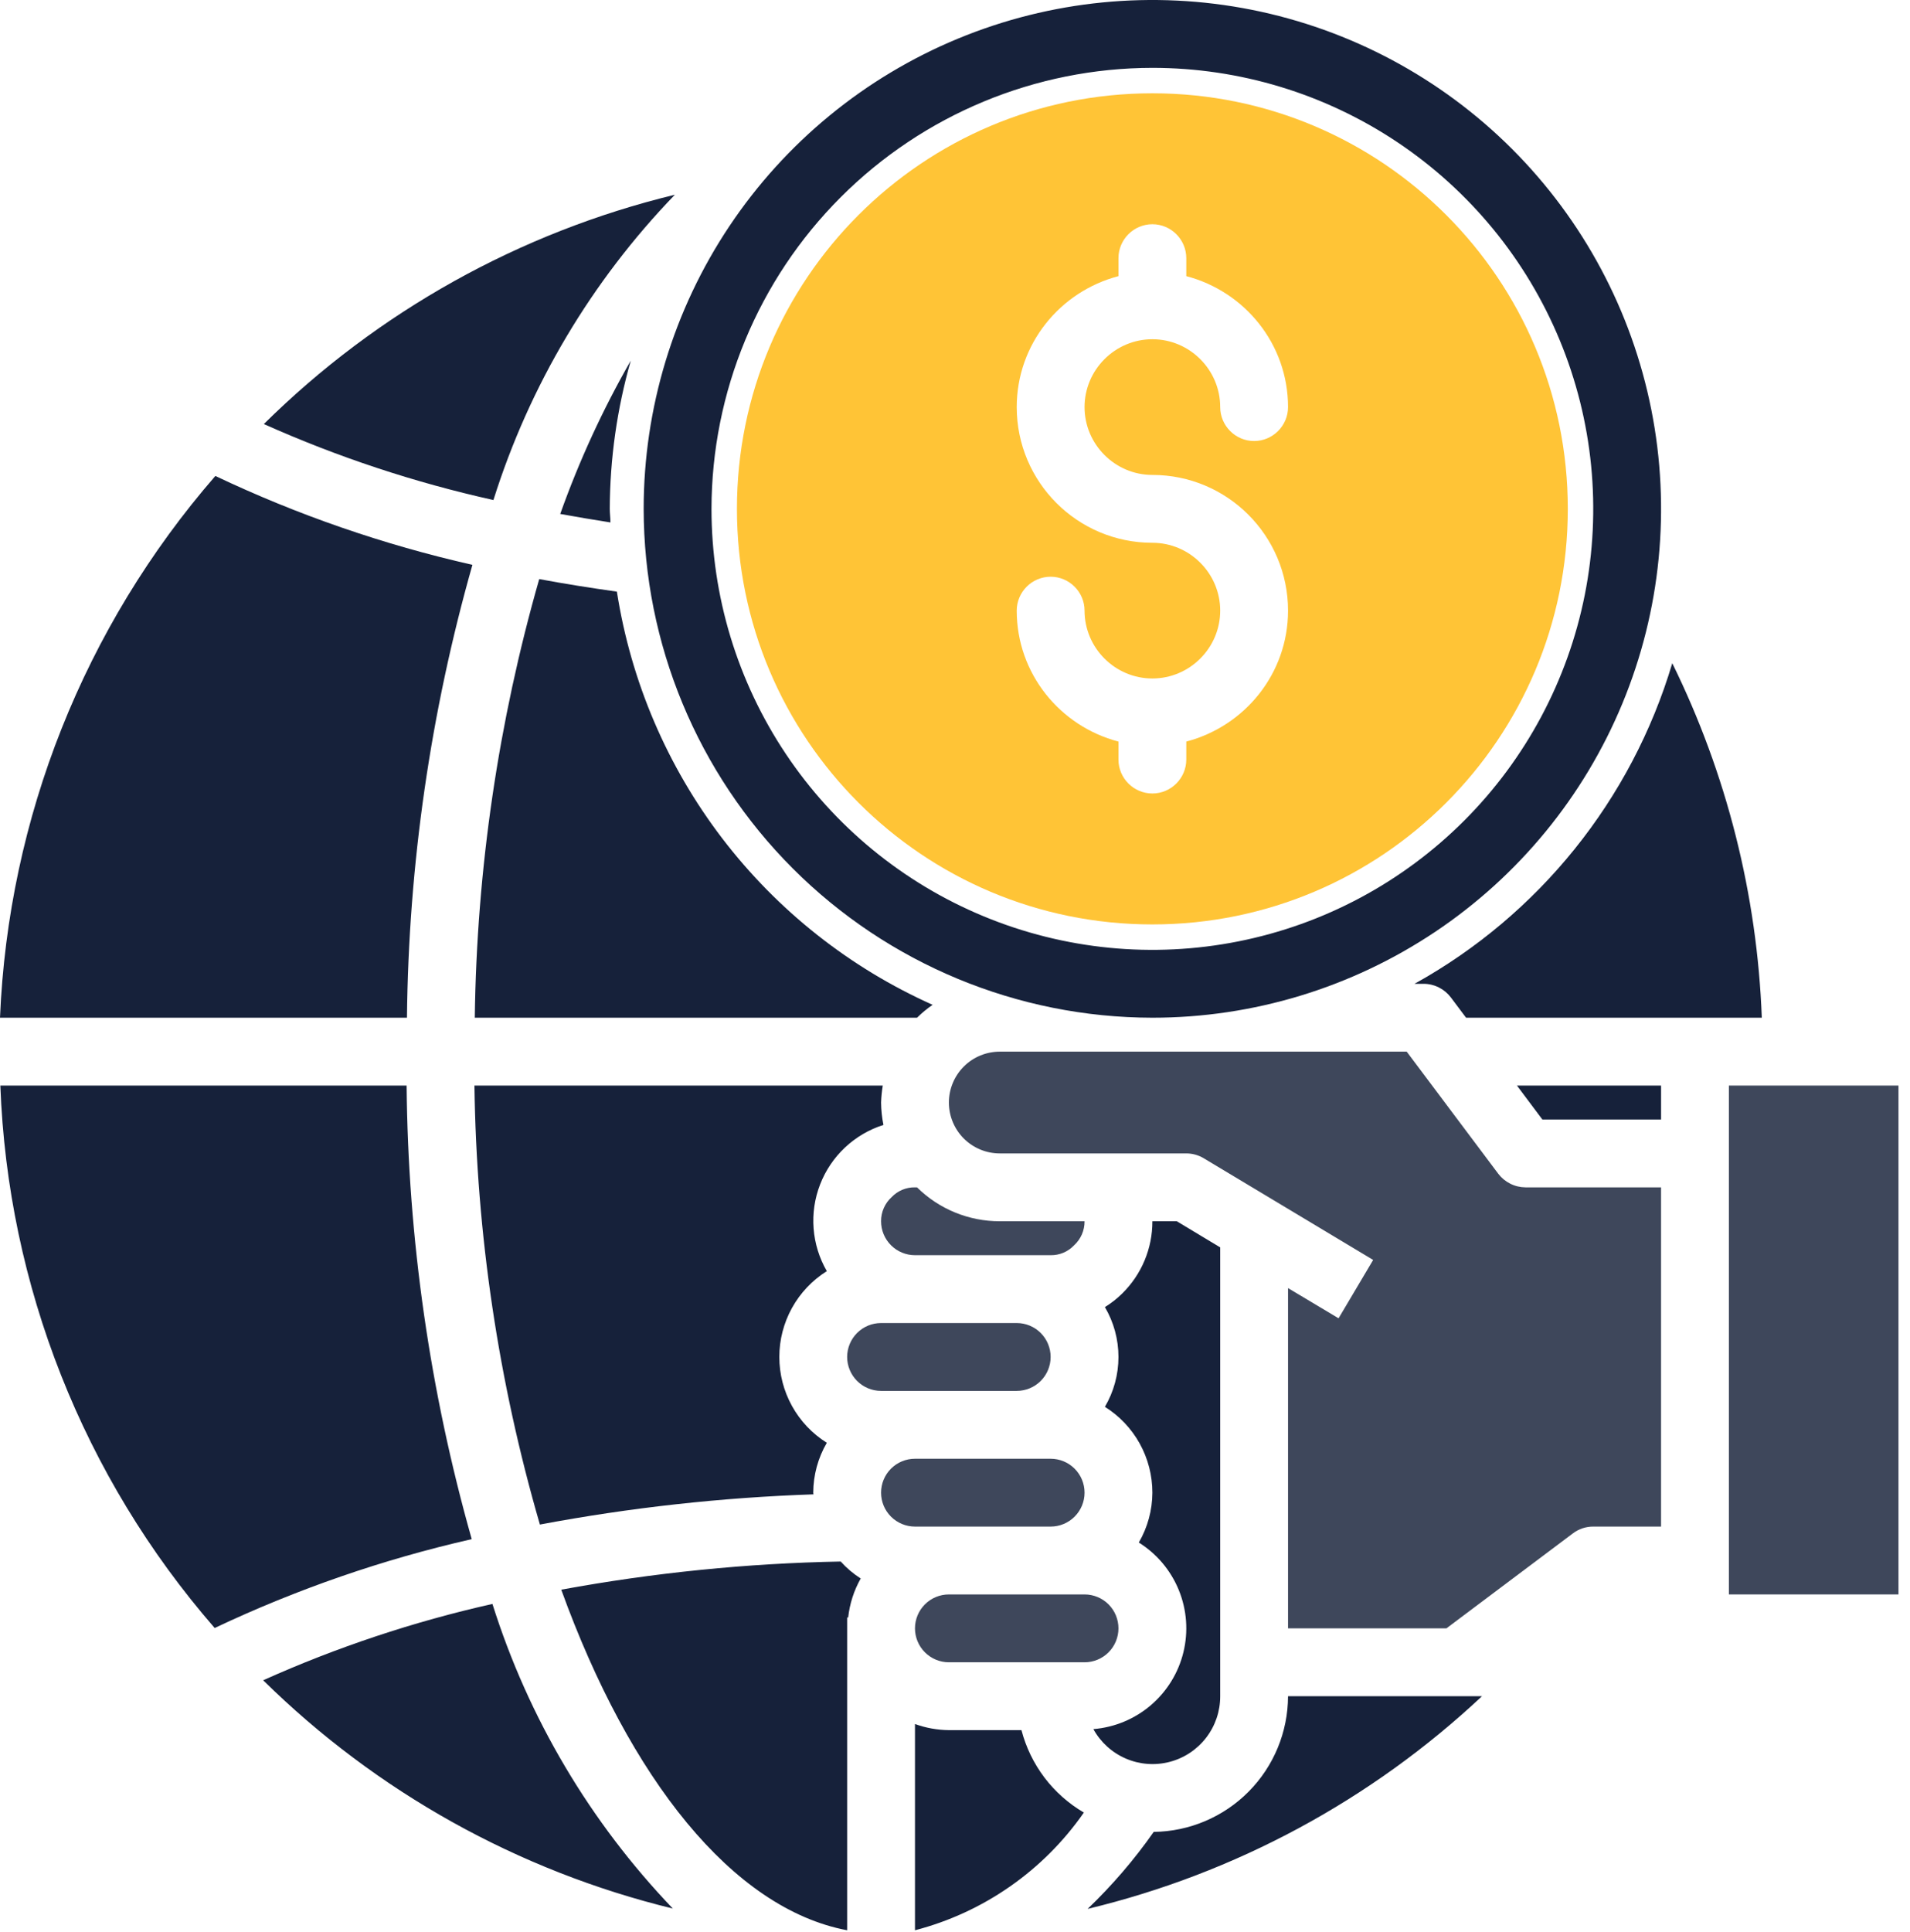 <svg preserveAspectRatio="none" width="100%" height="100%" overflow="visible" style="display: block;" viewBox="0 0 88 89" fill="none" xmlns="http://www.w3.org/2000/svg">
<g id="Group">
<g id="Vector">
<path d="M53.156 84.375C52.259 85.654 51.239 86.842 50.109 87.922C56.913 86.287 63.176 82.911 68.281 78.125H59.344C59.34 79.771 58.689 81.349 57.531 82.518C56.373 83.688 54.802 84.355 53.156 84.375ZM47.062 79.688H43.719C43.186 79.683 42.657 79.588 42.156 79.406V88.906C45.314 88.085 48.074 86.162 49.938 83.484C49.232 83.072 48.615 82.524 48.121 81.873C47.628 81.221 47.268 80.478 47.062 79.688ZM25.812 23.672C26.578 23.813 27.344 23.938 28.125 24.063C28.125 23.844 28.094 23.641 28.094 23.438C28.102 21.128 28.428 18.83 29.062 16.61C27.771 18.862 26.683 21.226 25.812 23.672ZM31.094 8.969C23.939 10.703 17.391 14.355 12.156 19.531C15.555 21.051 19.099 22.224 22.734 23.031C24.392 17.759 27.254 12.944 31.094 8.969ZM12.125 77.391C17.351 82.537 23.874 86.171 31 87.906C27.189 83.929 24.344 79.128 22.688 73.875C19.058 74.69 15.519 75.868 12.125 77.391ZM18.734 50H0.016C0.356 59.212 3.841 68.029 9.891 74.984C13.678 73.193 17.649 71.82 21.734 70.891C19.808 64.092 18.799 57.066 18.734 50ZM21.766 26.016C17.679 25.091 13.707 23.718 9.922 21.922C3.882 28.875 0.383 37.673 0 46.875H18.75C18.823 39.819 19.837 32.804 21.766 26.016ZM40.703 51.813C40.634 51.473 40.598 51.128 40.594 50.781C40.603 50.52 40.63 50.259 40.672 50H21.859C21.951 56.845 22.965 63.645 24.875 70.219C29.037 69.437 33.252 68.972 37.484 68.828C37.472 68.804 37.466 68.777 37.469 68.75C37.472 67.943 37.687 67.151 38.094 66.453C37.424 66.034 36.872 65.451 36.49 64.759C36.107 64.068 35.906 63.29 35.906 62.5C35.906 61.71 36.107 60.932 36.49 60.241C36.872 59.55 37.424 58.967 38.094 58.547C37.747 57.947 37.539 57.277 37.486 56.586C37.432 55.895 37.534 55.201 37.785 54.554C38.035 53.908 38.427 53.327 38.932 52.852C39.438 52.377 40.043 52.022 40.703 51.813ZM28.422 27.25C27.203 27.078 26.016 26.891 24.844 26.672C22.962 33.245 21.963 40.039 21.875 46.875H42.25C42.471 46.656 42.712 46.457 42.969 46.281C39.149 44.574 35.817 41.938 33.276 38.615C30.736 35.291 29.067 31.384 28.422 27.25ZM25.859 73.219C29.016 81.938 33.75 87.906 39.031 88.906V74.5H39.078C39.147 73.868 39.343 73.257 39.656 72.703C39.315 72.486 39.005 72.223 38.734 71.922C34.415 72.003 30.109 72.437 25.859 73.219ZM71.062 51.563H76.531V50H69.891L71.062 51.563Z" fill="#16213A"/>
<path d="M65.594 45.313H65.172C70.909 42.133 75.172 36.833 77.047 30.547C79.553 35.64 80.959 41.203 81.172 46.875H67.547L66.844 45.938C66.697 45.745 66.508 45.588 66.291 45.48C66.075 45.371 65.836 45.314 65.594 45.313Z" fill="#16213A"/>
</g>
<g id="Vector_2">
<path d="M69.031 54.063L64.812 48.438H46.062C45.441 48.438 44.845 48.684 44.405 49.124C43.966 49.564 43.719 50.16 43.719 50.781C43.719 51.403 43.966 51.999 44.405 52.439C44.845 52.878 45.441 53.125 46.062 53.125H54.656C54.937 53.125 55.212 53.201 55.453 53.344L63.266 58.031L61.672 60.719L59.344 59.328V75H66.641L72.469 70.625C72.738 70.421 73.068 70.311 73.406 70.313H76.531V54.688H70.281C70.039 54.686 69.8 54.629 69.584 54.52C69.367 54.412 69.178 54.255 69.031 54.063ZM40.594 64.063H46.844C47.258 64.063 47.656 63.898 47.949 63.605C48.242 63.312 48.406 62.914 48.406 62.5C48.406 62.086 48.242 61.688 47.949 61.395C47.656 61.102 47.258 60.938 46.844 60.938H40.594C40.179 60.938 39.782 61.102 39.489 61.395C39.196 61.688 39.031 62.086 39.031 62.5C39.031 62.914 39.196 63.312 39.489 63.605C39.782 63.898 40.179 64.063 40.594 64.063ZM48.406 70.313C48.821 70.313 49.218 70.148 49.511 69.855C49.804 69.562 49.969 69.165 49.969 68.75C49.969 68.336 49.804 67.938 49.511 67.645C49.218 67.352 48.821 67.188 48.406 67.188H42.156C41.742 67.188 41.344 67.352 41.051 67.645C40.758 67.938 40.594 68.336 40.594 68.75C40.594 69.165 40.758 69.562 41.051 69.855C41.344 70.148 41.742 70.313 42.156 70.313H48.406Z" fill="#3E475B"/>
<path d="M51.074 73.895C51.367 74.188 51.531 74.586 51.531 75C51.531 75.415 51.367 75.812 51.074 76.105C50.781 76.398 50.383 76.563 49.969 76.563H43.719C43.304 76.563 42.907 76.398 42.614 76.105C42.321 75.812 42.156 75.415 42.156 75C42.156 74.586 42.321 74.188 42.614 73.895C42.907 73.602 43.304 73.438 43.719 73.438H49.969C50.383 73.438 50.781 73.602 51.074 73.895Z" fill="#3E475B"/>
<path d="M49.845 56.857C49.761 57.048 49.639 57.219 49.484 57.36C49.346 57.506 49.179 57.622 48.993 57.7C48.807 57.778 48.608 57.816 48.406 57.813H42.156C41.742 57.813 41.344 57.648 41.051 57.355C40.758 57.062 40.594 56.665 40.594 56.25C40.592 56.042 40.634 55.835 40.718 55.644C40.801 55.453 40.924 55.281 41.078 55.141C41.217 54.995 41.384 54.879 41.569 54.801C41.755 54.723 41.955 54.684 42.156 54.688H42.25C43.265 55.691 44.635 56.252 46.063 56.25H49.969C49.971 56.459 49.928 56.666 49.845 56.857Z" fill="#3E475B"/>
<path d="M87.469 50H79.656V73.438H87.469V50Z" fill="#3E475B"/>
</g>
<path id="Union" d="M54.219 56.25L56.219 57.453V78.125C56.221 78.817 55.993 79.49 55.57 80.038C55.148 80.586 54.555 80.978 53.886 81.151C53.216 81.325 52.507 81.272 51.871 80.998C51.236 80.725 50.709 80.247 50.375 79.641C51.351 79.561 52.277 79.177 53.022 78.541C53.766 77.905 54.293 77.051 54.524 76.1C54.756 75.148 54.682 74.148 54.313 73.241C53.944 72.334 53.299 71.566 52.469 71.047C52.875 70.349 53.091 69.557 53.094 68.75C53.094 67.96 52.893 67.182 52.511 66.49C52.128 65.799 51.576 65.216 50.906 64.797C51.316 64.101 51.531 63.308 51.531 62.5C51.531 61.692 51.316 60.899 50.906 60.203C51.195 60.026 51.462 59.816 51.703 59.578C52.145 59.144 52.496 58.626 52.735 58.055C52.974 57.483 53.096 56.869 53.094 56.25H54.219ZM44.125 1.784C48.407 0.01 53.12 -0.454 57.666 0.45C62.212 1.355 66.389 3.587 69.667 6.864C72.945 10.142 75.177 14.319 76.081 18.865C76.985 23.412 76.521 28.124 74.747 32.406C72.973 36.689 69.969 40.349 66.115 42.925C62.261 45.5 57.729 46.875 53.094 46.875C46.88 46.868 40.922 44.397 36.528 40.003C32.135 35.609 29.663 29.651 29.656 23.438C29.656 18.802 31.031 14.27 33.606 10.416C36.182 6.562 39.843 3.558 44.125 1.784ZM53.094 3.125C47.709 3.131 42.545 5.273 38.737 9.081C34.929 12.889 32.788 18.052 32.781 23.438C32.781 27.455 33.972 31.382 36.204 34.723C38.436 38.063 41.609 40.667 45.32 42.204C49.032 43.742 53.116 44.143 57.057 43.359C60.997 42.576 64.616 40.642 67.457 37.801C70.298 34.96 72.232 31.341 73.016 27.4C73.799 23.46 73.398 19.376 71.86 15.664C70.323 11.953 67.719 8.78 64.379 6.548C61.039 4.316 57.111 3.125 53.094 3.125Z" fill="#16213A"/>
<path id="Subtract" d="M53.094 4.297C63.672 4.297 72.234 12.859 72.234 23.438C72.234 34.016 63.672 42.578 53.094 42.578C42.516 42.578 33.953 34.016 33.953 23.438C33.953 12.859 42.516 4.297 53.094 4.297ZM53.094 10.328C52.234 10.328 51.531 11.031 51.531 11.891V12.719C48.844 13.422 46.844 15.844 46.844 18.75C46.844 22.203 49.641 25 53.094 25C54.812 25 56.219 26.406 56.219 28.125C56.219 29.844 54.812 31.25 53.094 31.25C51.375 31.25 49.969 29.844 49.969 28.125C49.969 27.266 49.266 26.563 48.406 26.563C47.547 26.563 46.844 27.266 46.844 28.125C46.844 31.031 48.844 33.453 51.531 34.156V34.984C51.531 35.844 52.234 36.547 53.094 36.547C53.953 36.547 54.656 35.844 54.656 34.984V34.156C57.344 33.453 59.344 31.031 59.344 28.125C59.344 24.672 56.547 21.875 53.094 21.875C51.375 21.875 49.969 20.469 49.969 18.75C49.969 17.031 51.375 15.625 53.094 15.625C54.812 15.625 56.219 17.031 56.219 18.75C56.219 19.609 56.922 20.313 57.781 20.313C58.641 20.313 59.344 19.609 59.344 18.75C59.344 15.844 57.344 13.422 54.656 12.719V11.891C54.656 11.031 53.953 10.328 53.094 10.328Z" fill="#FFC436"/>
</g>
</svg>
